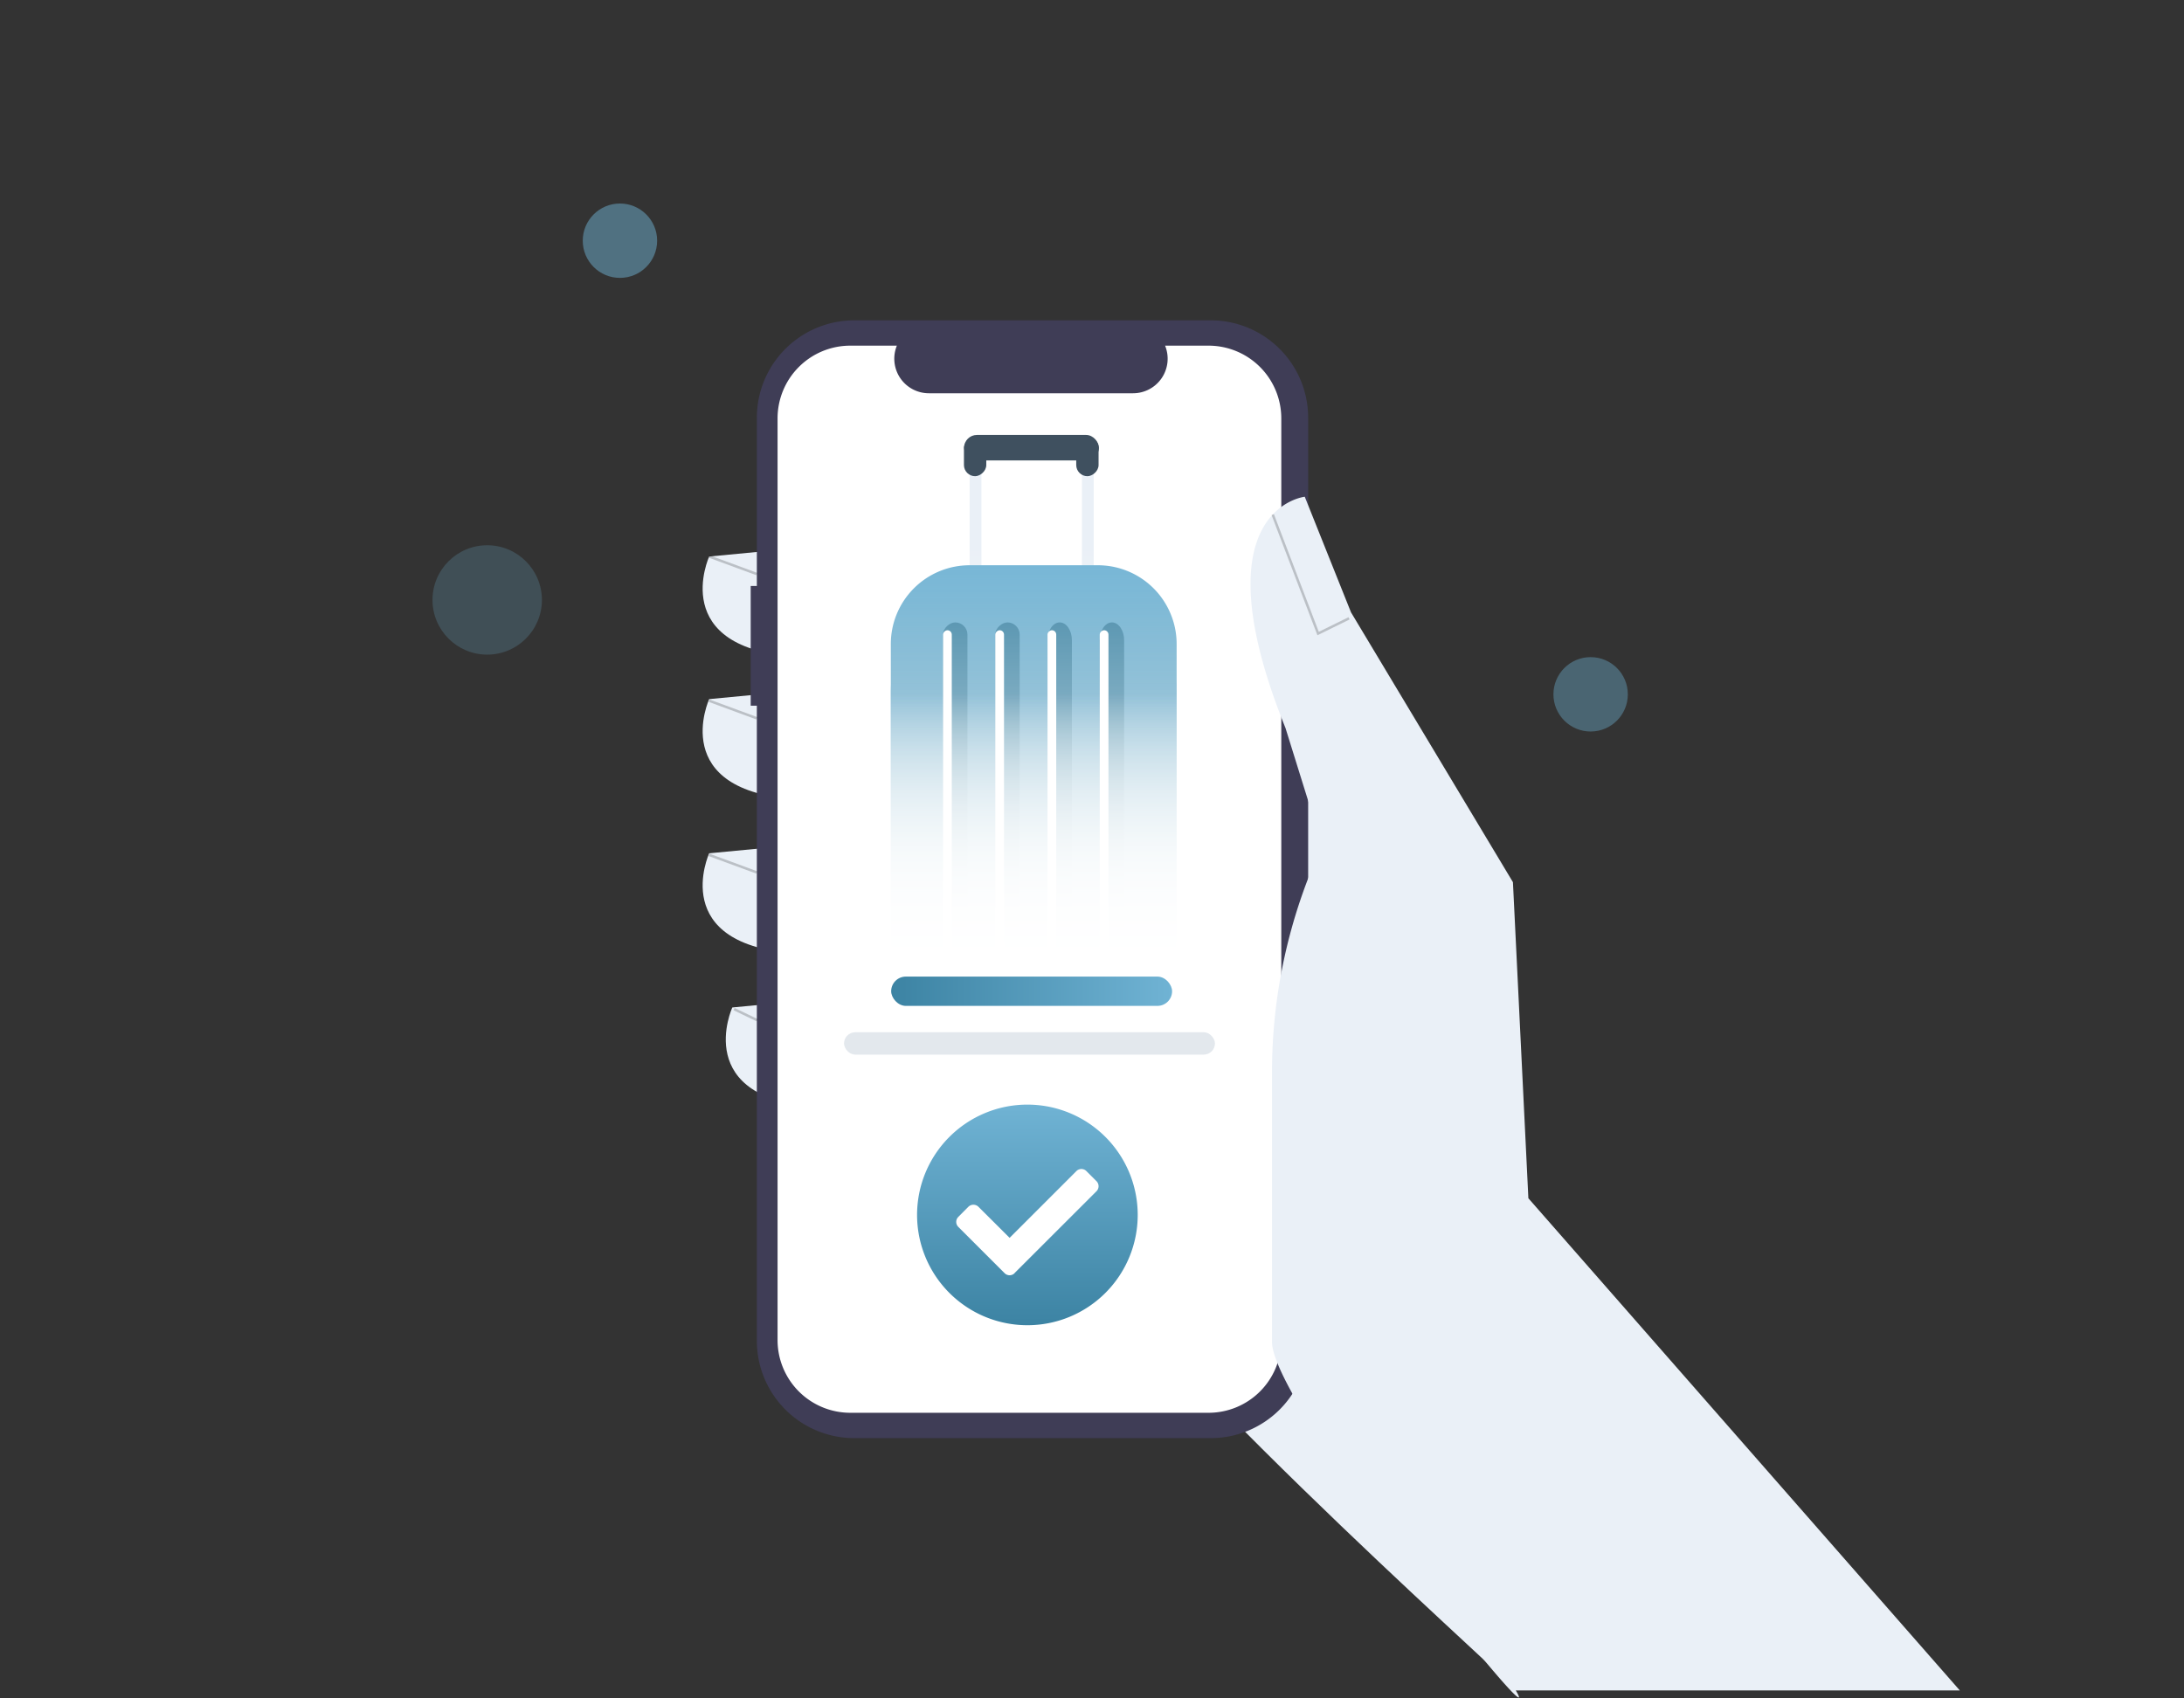 <svg xmlns="http://www.w3.org/2000/svg" xmlns:xlink="http://www.w3.org/1999/xlink" width="450" height="350" viewBox="0 0 450 350">
  <rect x="0" y="0" width="450" height="350" fill="#333333" stroke="none"/>
  <defs>
    <clipPath id="clip-path">
      <rect id="Rechteck_4900" data-name="Rechteck 4900" width="450" height="350" transform="translate(1408 1395)" fill="#fff" stroke="#707070" stroke-width="1"/>
    </clipPath>
    <linearGradient id="linear-gradient" x1="0.5" x2="0.5" y2="1" gradientUnits="objectBoundingBox">
      <stop offset="0" stop-color="#70b3d4"/>
      <stop offset="1" stop-color="#3c83a3"/>
    </linearGradient>
    <linearGradient id="linear-gradient-2" x1="0.5" x2="0.5" y2="1" gradientUnits="objectBoundingBox">
      <stop offset="0" stop-color="#fff"/>
      <stop offset="1" stop-color="#fff" stop-opacity="0"/>
    </linearGradient>
    <linearGradient id="linear-gradient-7" x1="1" y1="0.5" x2="0" y2="0.5" xlink:href="#linear-gradient"/>
  </defs>
  <g id="Gruppe_maskieren_4109" data-name="Gruppe maskieren 4109" transform="translate(-1408 -1395)" clip-path="url(#clip-path)">
    <g id="Gruppe_15310" data-name="Gruppe 15310" transform="translate(1497.115 1436.939)">
      <g id="Gruppe_15305" data-name="Gruppe 15305" transform="translate(55.656 24.073)">
        <path id="Pfad_12218" data-name="Pfad 12218" d="M589.459,472.688l-18.868,23.425h0c-12.118-11.6-87.849-79.379-100.461-107.57-13.5-30.183,11.914-104.849,11.914-104.849l56.4,30.978Z" transform="translate(-405.237 -215.961)" fill="#eaf0f7"/>
        <path id="Pfad_12219" data-name="Pfad 12219" d="M365.3,243.4l-16.68,1.589s-8.737,19.063,18.269,20.652Z" transform="translate(-347.267 -196.315)" fill="#eaf0f7"/>
        <path id="Pfad_12220" data-name="Pfad 12220" d="M365.3,300.743l-16.68,1.589s-8.737,19.063,18.269,20.652Z" transform="translate(-347.267 -224.272)" fill="#eaf0f7"/>
        <path id="Pfad_12221" data-name="Pfad 12221" d="M365.3,362.739l-16.68,1.589s-8.737,19.063,18.269,20.652Z" transform="translate(-347.267 -254.496)" fill="#eaf0f7"/>
        <path id="Pfad_12222" data-name="Pfad 12222" d="M374.6,424.735l-16.68,1.589s-8.737,19.063,18.269,20.652Z" transform="translate(-351.801 -284.72)" fill="#eaf0f7"/>
        <path id="Pfad_12223" data-name="Pfad 12223" d="M366.6,206.268h1.266V171.6a20.068,20.068,0,0,1,20.068-20.068h73.459A20.068,20.068,0,0,1,481.46,171.6V361.812a20.068,20.068,0,0,1-20.068,20.068H387.933a20.068,20.068,0,0,1-20.068-20.068V230.948H366.6Z" transform="translate(-356.692 -151.528)" fill="#3f3d56"/>
        <path id="Pfad_12224" data-name="Pfad 12224" d="M392.391,161.715h9.589a7.12,7.12,0,0,0,6.592,9.809h42.083a7.12,7.12,0,0,0,6.592-9.809H466.2A14.986,14.986,0,0,1,481.19,176.7V366.639A14.986,14.986,0,0,1,466.2,381.625H392.391A14.987,14.987,0,0,1,377.4,366.639h0V176.7a14.986,14.986,0,0,1,14.986-14.986Z" transform="translate(-361.959 -156.494)" fill="#fff"/>
        <path id="Pfad_12225" data-name="Pfad 12225" d="M713.7,468.467,624.8,367.037,621.62,301.9l-33.361-55.6-9.532-23.829s-22.241,2.383-3.972,47.658l7.546,24.226h0a111.045,111.045,0,0,0-10.326,46.761v55.515c0,13.072,57.618,84.275,50.23,71.833Z" transform="translate(-454.659 -186.115)" fill="#eaf0f7"/>
        <path id="Pfad_12226" data-name="Pfad 12226" d="M238.2,102.892l6.632-3.259-.226-.46-6.128,3.012-9.25-24.252-.479.183Z" transform="translate(-111.521 -37.993)" opacity="0.2"/>
        <rect id="Rechteck_4506" data-name="Rechteck 4506" width="0.513" height="10.47" transform="translate(1.26 48.91) rotate(-69.778)" opacity="0.2"/>
        <rect id="Rechteck_4507" data-name="Rechteck 4507" width="0.513" height="10.47" transform="translate(1.26 78.634) rotate(-69.778)" opacity="0.2"/>
        <rect id="Rechteck_4508" data-name="Rechteck 4508" width="0.513" height="10.47" transform="translate(1.26 110.408) rotate(-69.778)" opacity="0.2"/>
        <rect id="Rechteck_4509" data-name="Rechteck 4509" width="0.512" height="5.306" transform="translate(6.364 142.173) rotate(-64.361)" opacity="0.2"/>
        <path id="Pfad_12227" data-name="Pfad 12227" d="M121.044,342.649l-6.631-8.526,3.856-3,3.139,4.037,10.607-11.2,3.547,3.36Z" transform="translate(-55.778 -157.937)" fill="#fff"/>
      </g>
      <g id="Gruppe_15308" data-name="Gruppe 15308" transform="translate(89.831 47.695)">
        <g id="Gruppe_15307" data-name="Gruppe 15307" transform="translate(4.603 0)">
          <g id="Gruppe_15245" data-name="Gruppe 15245" transform="translate(0 0)">
            <g id="Gruppe_15213" data-name="Gruppe 15213" transform="translate(0)">
              <g id="Gruppe_15104" data-name="Gruppe 15104" transform="translate(0)">
                <g id="Gruppe_15103" data-name="Gruppe 15103" transform="translate(15.066)">
                  <g id="Gruppe_15097" data-name="Gruppe 15097" transform="translate(1.172 2.631)">
                    <rect id="Rechteck_492" data-name="Rechteck 492" width="33.751" height="2.426" rx="1.213" transform="translate(0 33.751) rotate(-90)" fill="#eaf0f7"/>
                  </g>
                  <g id="Gruppe_15098" data-name="Gruppe 15098" transform="translate(24.309 2.631)">
                    <rect id="Rechteck_492-2" data-name="Rechteck 492" width="33.751" height="2.426" rx="1.213" transform="translate(0 33.751) rotate(-90)" fill="#eaf0f7"/>
                  </g>
                  <g id="Gruppe_15102" data-name="Gruppe 15102" transform="translate(0)">
                    <g id="Gruppe_15099" data-name="Gruppe 15099" transform="translate(0.037 5.249) rotate(-90)">
                      <rect id="Rechteck_492-3" data-name="Rechteck 492" width="27.774" height="5.249" rx="2.625" transform="translate(0 27.774) rotate(-90)" fill="#3f505f"/>
                    </g>
                    <g id="Gruppe_15100" data-name="Gruppe 15100" transform="translate(4.603 8.498) rotate(-180)">
                      <rect id="Rechteck_492-4" data-name="Rechteck 492" width="8.101" height="4.603" rx="2.301" transform="translate(0 8.101) rotate(-90)" fill="#3f505f"/>
                    </g>
                    <g id="Gruppe_15101" data-name="Gruppe 15101" transform="translate(27.739 8.498) rotate(-180)">
                      <rect id="Rechteck_492-5" data-name="Rechteck 492" width="8.101" height="4.603" rx="2.301" transform="translate(0 8.101) rotate(-90)" fill="#3f505f"/>
                    </g>
                  </g>
                </g>
                <g id="Gruppe_15091" data-name="Gruppe 15091" transform="translate(0 27.145)">
                  <path id="Vereinigungsmenge_30" data-name="Vereinigungsmenge 30" d="M18,92.85a18,18,0,0,1-18-18V26A26,26,0,0,1,26,0h6.889a26,26,0,0,1,26,26V74.85a18,18,0,0,1-18,18Z" fill="#b7d9e9"/>
                  <path id="Vereinigungsmenge_33" data-name="Vereinigungsmenge 33" d="M18,92.85a18,18,0,0,1-18-18V26A26,26,0,0,1,26,0h6.889a26,26,0,0,1,26,26V74.85a18,18,0,0,1-18,18Z" fill="#b7d9e9"/>
                </g>
              </g>
            </g>
            <path id="cardBg" d="M16.231-22H42.658A16.231,16.231,0,0,1,58.889-5.769V54.913A16.231,16.231,0,0,1,42.658,71.144H16.231A16.231,16.231,0,0,1,0,54.913V-5.769A16.231,16.231,0,0,1,16.231-22Z" transform="translate(0 48.851)" fill="url(#linear-gradient)"/>
            <g id="Gruppe_15214" data-name="Gruppe 15214" transform="translate(10.761 38.631)">
              <g id="Gruppe_15092" data-name="Gruppe 15092" transform="translate(0 0)">
                <rect id="Rechteck_492-6" data-name="Rechteck 492" width="71.791" height="5.027" rx="2.514" transform="translate(0 71.791) rotate(-90)" fill="#3c83a3"/>
                <rect id="Rechteck_4490" data-name="Rechteck 4490" width="70.176" height="1.799" rx="0.9" transform="translate(0 71.791) rotate(-90)" fill="#fff"/>
              </g>
              <g id="Gruppe_15093" data-name="Gruppe 15093" transform="translate(10.761 0)">
                <rect id="Rechteck_492-7" data-name="Rechteck 492" width="71.791" height="5.027" rx="2.514" transform="translate(0 71.791) rotate(-90)" fill="#3c83a3"/>
                <rect id="Rechteck_4490-2" data-name="Rechteck 4490" width="70.176" height="1.799" rx="0.9" transform="translate(0 71.791) rotate(-90)" fill="#fff"/>
              </g>
              <g id="Gruppe_15094" data-name="Gruppe 15094" transform="translate(21.522 0)">
                <path id="Pfad_12117" data-name="Pfad 12117" d="M3.677,0H68.114c2.031,0,3.677,1.125,3.677,2.514s-1.646,2.514-3.677,2.514H3.677C1.646,5.027,0,3.9,0,2.514S1.646,0,3.677,0Z" transform="translate(0 71.791) rotate(-90)" fill="#3c83a3"/>
                <rect id="Rechteck_4490-3" data-name="Rechteck 4490" width="70.176" height="1.799" rx="0.9" transform="translate(0 71.791) rotate(-90)" fill="#fff"/>
              </g>
              <g id="Gruppe_15095" data-name="Gruppe 15095" transform="translate(32.284 0)">
                <path id="Pfad_12118" data-name="Pfad 12118" d="M3.677,0H68.114c2.031,0,3.677,1.125,3.677,2.514s-1.646,2.514-3.677,2.514H3.677C1.646,5.027,0,3.9,0,2.514S1.646,0,3.677,0Z" transform="translate(0 71.791) rotate(-90)" fill="#3c83a3"/>
                <rect id="Rechteck_4490-4" data-name="Rechteck 4490" width="70.176" height="1.799" rx="0.9" transform="translate(0 71.791) rotate(-90)" fill="#fff"/>
              </g>
            </g>
          </g>
        </g>
        <rect id="Rechteck_4513" data-name="Rechteck 4513" width="68" height="69" transform="translate(68.054 122.366) rotate(180)" fill="url(#linear-gradient-2)"/>
        <rect id="Rechteck_4514" data-name="Rechteck 4514" width="68" height="69" transform="translate(68.054 122.366) rotate(180)" fill="url(#linear-gradient-2)"/>
        <rect id="Rechteck_4515" data-name="Rechteck 4515" width="68" height="69" transform="translate(68.054 122.366) rotate(180)" fill="url(#linear-gradient-2)"/>
        <rect id="Rechteck_4516" data-name="Rechteck 4516" width="68" height="101" transform="translate(68.054 122.366) rotate(180)" fill="url(#linear-gradient-2)"/>
      </g>
      <g id="Gruppe_15306" data-name="Gruppe 15306" transform="translate(99.842 185.697)">
        <circle id="Ellipse_487" data-name="Ellipse 487" cx="17.5" cy="17.5" r="17.5" transform="translate(6.042 5.364)" fill="#fff"/>
        <path id="Pfad_4388" data-name="Pfad 4388" d="M852.542,345.678A22.731,22.731,0,1,1,829.811,323a22.731,22.731,0,0,1,22.731,22.678Zm-25.364,12.03,16.874-16.86a1.475,1.475,0,0,0,0-2.067l-2.079-2.079a1.448,1.448,0,0,0-2.067,0l-13.755,13.754-6.423-6.4a1.487,1.487,0,0,0-2.079,0l-2.068,2.08a1.449,1.449,0,0,0,0,2.066l9.53,9.529a1.447,1.447,0,0,0,2.066,0Z" transform="translate(-807.08 -323)" fill="url(#linear-gradient)"/>
      </g>
      <rect id="Rechteck_4510" data-name="Rechteck 4510" width="57.883" height="6.036" rx="3.018" transform="translate(94.505 159.316)" fill="url(#linear-gradient-7)"/>
      <rect id="Rechteck_4511" data-name="Rechteck 4511" width="76.427" height="4.599" rx="2.299" transform="translate(84.792 170.79)" fill="#91a7bb" opacity="0.25"/>
      <rect id="Rechteck_4512" data-name="Rechteck 4512" width="77.973" height="10.341" rx="5.17" transform="translate(82.364 143.532)" fill="url(#linear-gradient-7)"/>
      <g id="Gruppe_15309" data-name="Gruppe 15309" transform="translate(246.289 108.809) rotate(180)">
        <ellipse id="Ellipse_458" data-name="Ellipse 458" cx="11.271" cy="11.271" rx="11.271" ry="11.271" transform="translate(223.748 15.842)" fill="#70b3d4" opacity="0.22"/>
        <ellipse id="Ellipse_459" data-name="Ellipse 459" cx="7.664" cy="7.664" rx="7.664" ry="7.664" transform="translate(200.005 93.481)" fill="#70b3d4" opacity="0.48"/>
        <ellipse id="Ellipse_461" data-name="Ellipse 461" cx="7.664" cy="7.664" rx="7.664" ry="7.664" transform="translate(0 0)" fill="#70b3d4" opacity="0.39"/>
      </g>
    </g>
  </g>
</svg>
